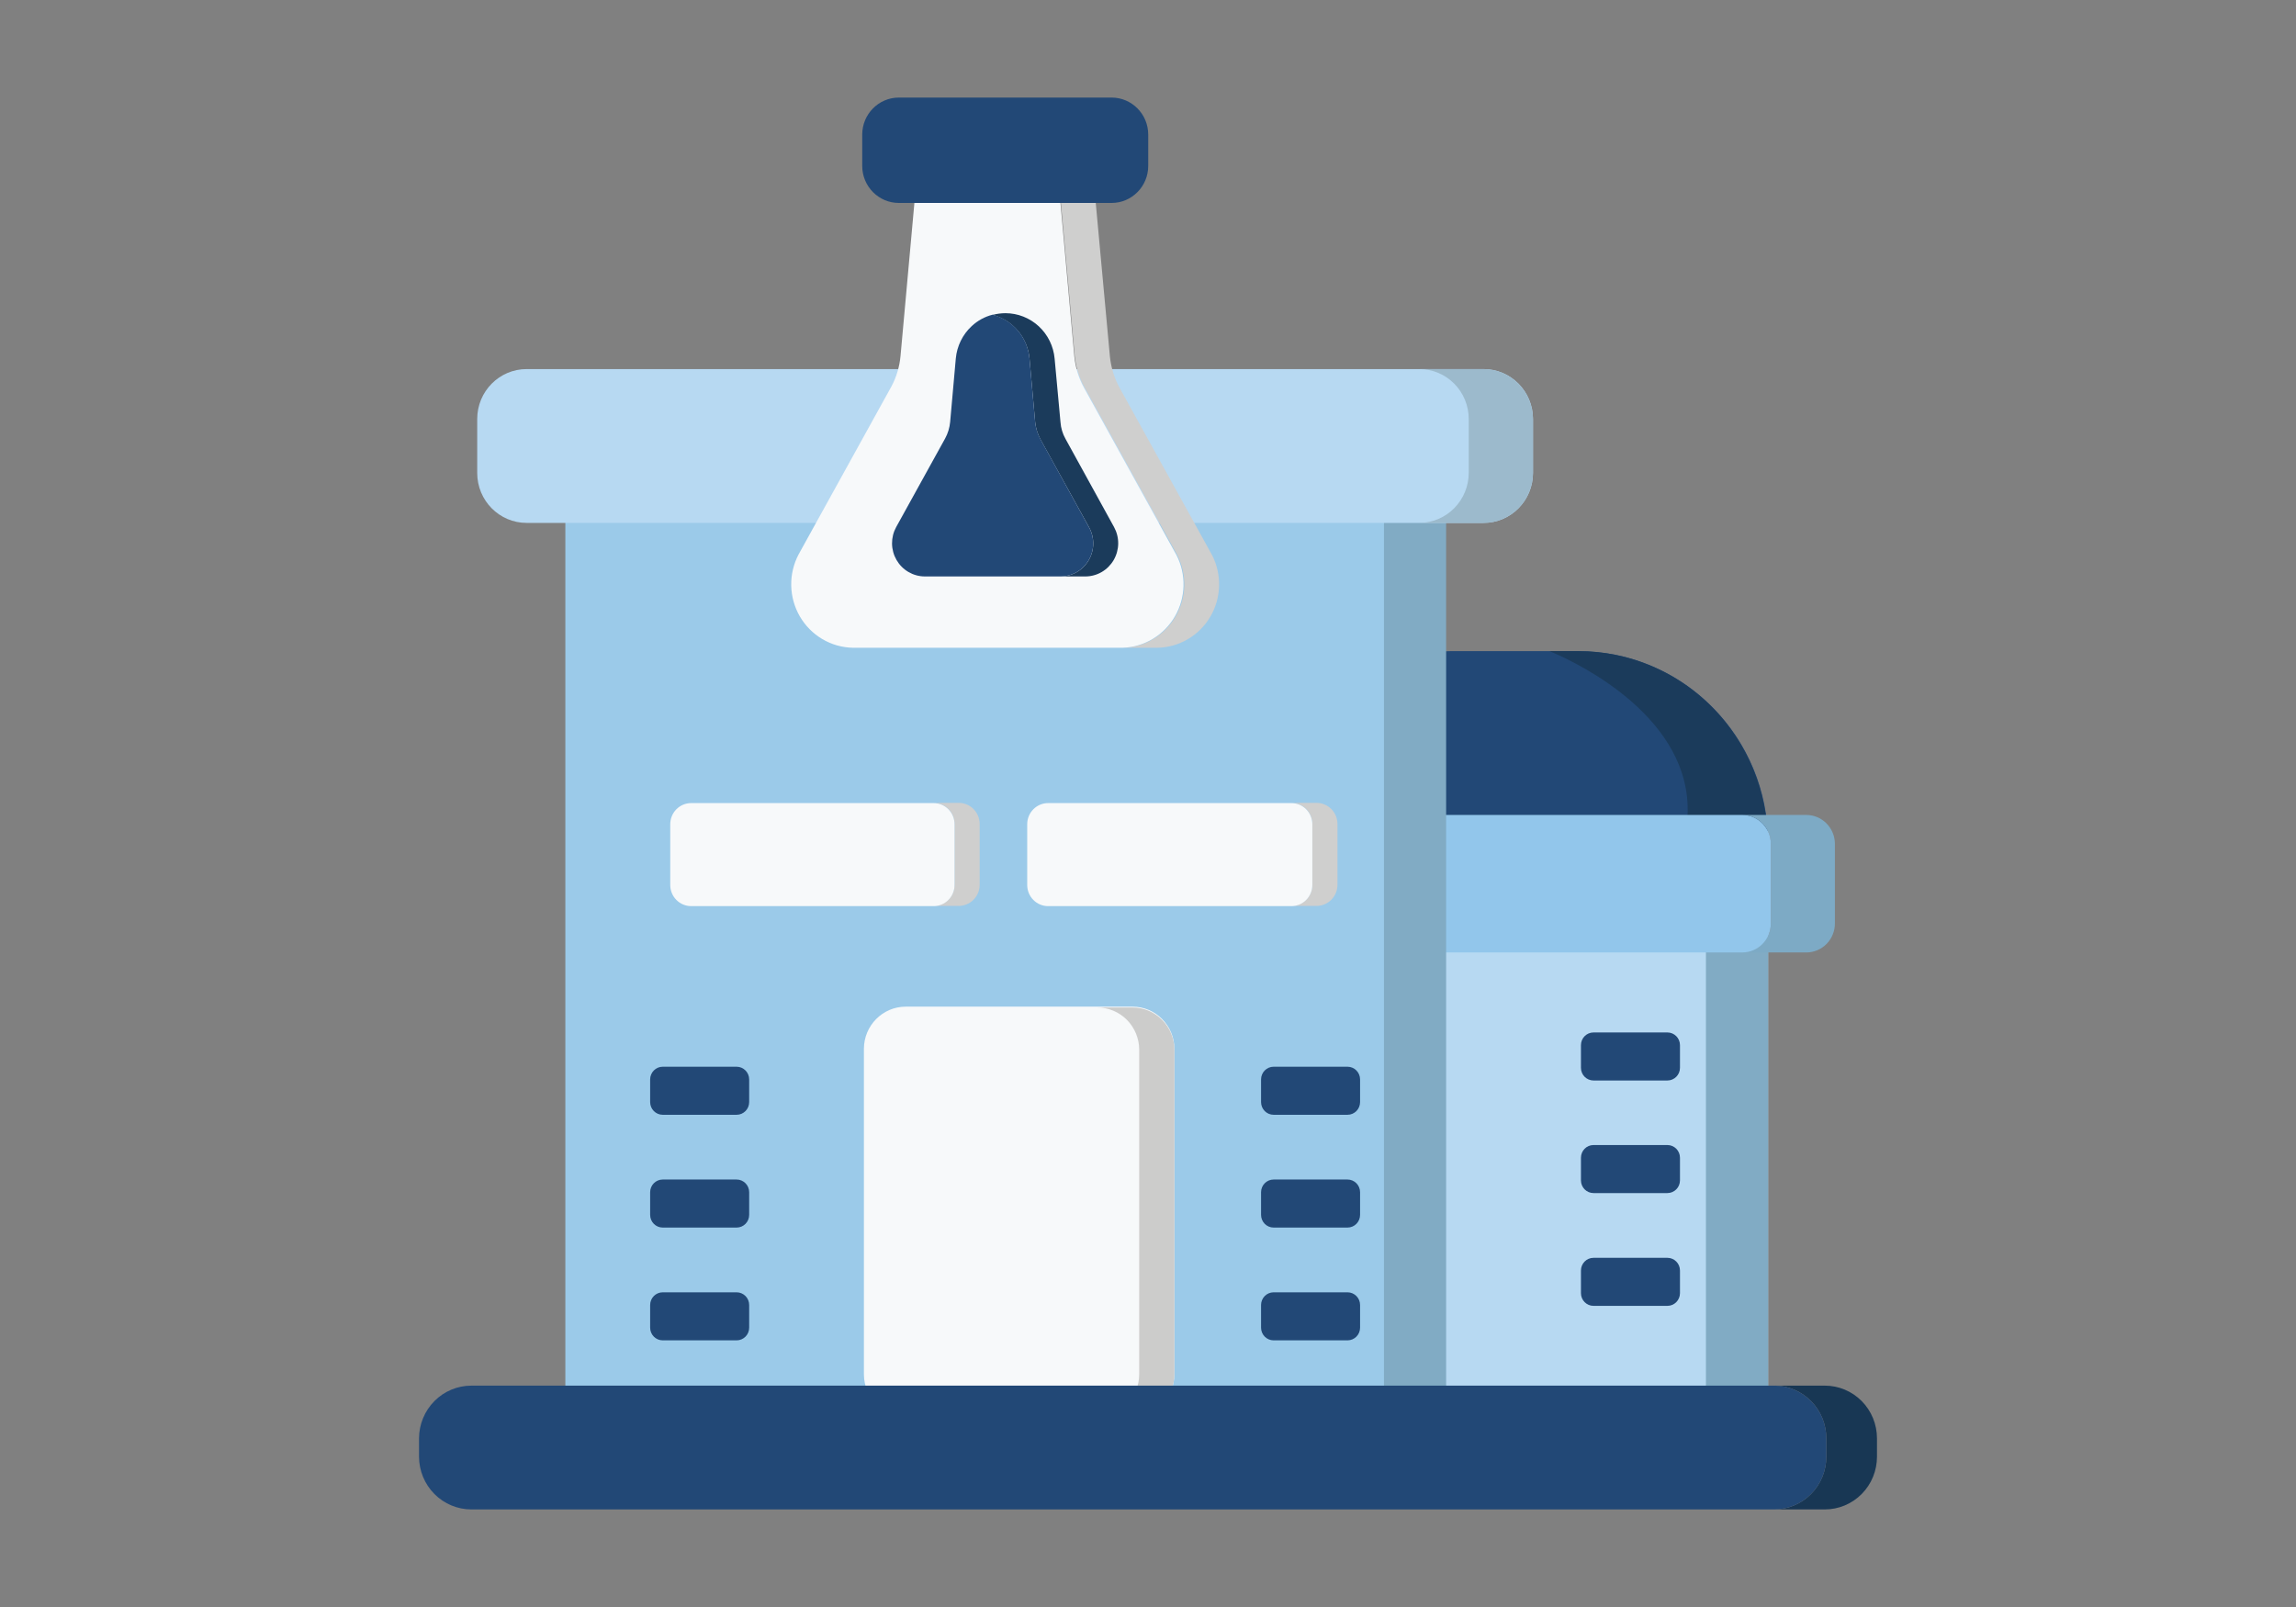 <svg width="200" height="140" viewBox="0 0 200 140" fill="none" xmlns="http://www.w3.org/2000/svg">
<rect x="0" y="0" width="200" height="140" fill="#808080" stroke="none"/>
<g clip-path="url(#clip0_673_15932)">
<path d="M137.494 56.727H126.37C117.245 56.727 109.848 64.204 109.848 73.429V82.278C109.848 91.502 117.245 98.98 126.37 98.98H137.494C146.619 98.98 154.017 91.502 154.017 82.278V73.429C154.017 64.204 146.619 56.727 137.494 56.727Z" fill="#224876"/>
<path d="M137.494 56.727H134.978C136.236 57.243 146.138 61.501 146.959 69.484C147.058 70.499 147.015 71.523 146.831 72.526H153.962C153.738 68.262 151.906 64.248 148.842 61.309C145.779 58.37 141.718 56.73 137.494 56.727Z" fill="#1B3B5B"/>
<path d="M154.017 80.914H94.365V128.255H154.017V80.914Z" fill="#B7D9F2"/>
<path d="M154.017 80.914H148.601V122.872H154.017V80.914Z" fill="#81ABC4"/>
<path d="M157.336 70.996H151.756C152.418 70.996 153.054 71.262 153.523 71.735C153.991 72.209 154.254 72.851 154.254 73.521V80.397C154.262 80.734 154.202 81.068 154.08 81.381C153.958 81.694 153.775 81.979 153.542 82.219C153.309 82.46 153.032 82.651 152.725 82.781C152.418 82.911 152.089 82.978 151.756 82.978H157.336C157.669 82.978 157.998 82.911 158.305 82.781C158.612 82.651 158.89 82.46 159.123 82.219C159.355 81.979 159.538 81.694 159.66 81.381C159.783 81.068 159.842 80.734 159.835 80.397V73.521C159.835 72.851 159.571 72.209 159.103 71.735C158.634 71.262 157.999 70.996 157.336 70.996Z" fill="#7DAAC5"/>
<path d="M151.756 70.996H96.864C95.484 70.996 94.365 72.126 94.365 73.521V80.453C94.365 81.848 95.484 82.978 96.864 82.978H151.756C153.136 82.978 154.254 81.848 154.254 80.453V73.521C154.254 72.126 153.136 70.996 151.756 70.996Z" fill="#92C6EB"/>
<path d="M125.841 33.572H49.247V128.274H125.841V33.572Z" fill="#9BCAE9"/>
<path d="M125.969 41.868H120.553V121.656H125.969V41.868Z" fill="#81ABC4"/>
<path d="M129.233 32.153H45.873C43.496 32.153 41.569 34.1 41.569 36.503V41.204C41.569 43.607 43.496 45.555 45.873 45.555H129.233C131.61 45.555 133.537 43.607 133.537 41.204V36.503C133.537 34.1 131.61 32.153 129.233 32.153Z" fill="#B7D9F2"/>
<path d="M81.325 69.945H83.514C83.997 69.945 84.461 70.139 84.803 70.485C85.145 70.83 85.337 71.299 85.337 71.788V77.079C85.337 77.568 85.145 78.037 84.803 78.383C84.461 78.728 83.997 78.923 83.514 78.923H81.325C81.809 78.923 82.273 78.728 82.615 78.383C82.957 78.037 83.149 77.568 83.149 77.079V71.807C83.151 71.563 83.106 71.321 83.015 71.096C82.925 70.87 82.791 70.664 82.621 70.491C82.452 70.318 82.25 70.181 82.027 70.087C81.805 69.993 81.566 69.945 81.325 69.945Z" fill="#CFCFCE"/>
<path d="M58.384 77.098V71.807C58.384 71.318 58.576 70.849 58.918 70.503C59.26 70.157 59.724 69.963 60.208 69.963H81.326C81.809 69.963 82.273 70.157 82.615 70.503C82.957 70.849 83.149 71.318 83.149 71.807V77.098C83.149 77.587 82.957 78.055 82.615 78.401C82.273 78.747 81.809 78.941 81.326 78.941H60.208C59.724 78.941 59.26 78.747 58.918 78.401C58.576 78.055 58.384 77.587 58.384 77.098Z" fill="#F7F9FA"/>
<path d="M112.492 69.945H114.681C115.164 69.945 115.628 70.139 115.97 70.485C116.312 70.83 116.504 71.299 116.504 71.788V77.079C116.504 77.568 116.312 78.037 115.97 78.383C115.628 78.728 115.164 78.923 114.681 78.923H112.492C112.976 78.923 113.44 78.728 113.782 78.383C114.124 78.037 114.316 77.568 114.316 77.079V71.807C114.318 71.563 114.273 71.321 114.182 71.096C114.092 70.87 113.958 70.664 113.788 70.491C113.619 70.318 113.417 70.181 113.194 70.087C112.972 69.993 112.733 69.945 112.492 69.945Z" fill="#CFCFCE"/>
<path d="M89.478 77.098V71.807C89.478 71.318 89.67 70.849 90.012 70.503C90.354 70.157 90.817 69.963 91.301 69.963H112.492C112.976 69.963 113.44 70.157 113.782 70.503C114.124 70.849 114.316 71.318 114.316 71.807V77.098C114.316 77.587 114.124 78.055 113.782 78.401C113.44 78.747 112.976 78.941 112.492 78.941H91.301C90.817 78.941 90.354 78.747 90.012 78.401C89.67 78.055 89.478 77.587 89.478 77.098Z" fill="#F7F9FA"/>
<path d="M98.65 87.698H78.9C76.886 87.698 75.253 89.349 75.253 91.385V119.72C75.253 121.756 76.886 123.407 78.9 123.407H98.65C100.665 123.407 102.298 121.756 102.298 119.72V91.385C102.298 89.349 100.665 87.698 98.65 87.698Z" fill="#F7F9FA"/>
<path d="M98.651 87.772H95.587C96.554 87.772 97.482 88.16 98.166 88.852C98.85 89.543 99.234 90.481 99.234 91.459V119.72C99.234 120.698 98.85 121.636 98.166 122.327C97.482 123.018 96.554 123.407 95.587 123.407H98.651C99.618 123.407 100.546 123.018 101.23 122.327C101.914 121.636 102.298 120.698 102.298 119.72V91.459C102.298 90.481 101.914 89.543 101.23 88.852C100.546 88.16 99.618 87.772 98.651 87.772Z" fill="#CCCCCB"/>
<path d="M64.165 92.933H57.727C57.123 92.933 56.633 93.429 56.633 94.04V96.012C56.633 96.623 57.123 97.118 57.727 97.118H64.165C64.769 97.118 65.259 96.623 65.259 96.012V94.04C65.259 93.429 64.769 92.933 64.165 92.933Z" fill="#224876"/>
<path d="M64.165 102.759H57.727C57.123 102.759 56.633 103.255 56.633 103.866V105.838C56.633 106.449 57.123 106.944 57.727 106.944H64.165C64.769 106.944 65.259 106.449 65.259 105.838V103.866C65.259 103.255 64.769 102.759 64.165 102.759Z" fill="#224876"/>
<path d="M64.165 112.585H57.727C57.123 112.585 56.633 113.081 56.633 113.692V115.664C56.633 116.275 57.123 116.77 57.727 116.77H64.165C64.769 116.77 65.259 116.275 65.259 115.664V113.692C65.259 113.081 64.769 112.585 64.165 112.585Z" fill="#224876"/>
<path d="M117.379 92.933H110.942C110.338 92.933 109.848 93.429 109.848 94.04V96.012C109.848 96.623 110.338 97.118 110.942 97.118H117.379C117.984 97.118 118.474 96.623 118.474 96.012V94.04C118.474 93.429 117.984 92.933 117.379 92.933Z" fill="#224876"/>
<path d="M117.379 102.759H110.942C110.338 102.759 109.848 103.255 109.848 103.866V105.838C109.848 106.449 110.338 106.944 110.942 106.944H117.379C117.984 106.944 118.474 106.449 118.474 105.838V103.866C118.474 103.255 117.984 102.759 117.379 102.759Z" fill="#224876"/>
<path d="M117.379 112.585H110.942C110.338 112.585 109.848 113.081 109.848 113.692V115.664C109.848 116.275 110.338 116.77 110.942 116.77H117.379C117.984 116.77 118.474 116.275 118.474 115.664V113.692C118.474 113.081 117.984 112.585 117.379 112.585Z" fill="#224876"/>
<path d="M145.245 89.947H138.807C138.203 89.947 137.713 90.442 137.713 91.053V93.026C137.713 93.636 138.203 94.132 138.807 94.132H145.245C145.849 94.132 146.339 93.636 146.339 93.026V91.053C146.339 90.442 145.849 89.947 145.245 89.947Z" fill="#224876"/>
<path d="M145.245 99.754H138.807C138.203 99.754 137.713 100.25 137.713 100.861V102.833C137.713 103.444 138.203 103.939 138.807 103.939H145.245C145.849 103.939 146.339 103.444 146.339 102.833V100.861C146.339 100.25 145.849 99.754 145.245 99.754Z" fill="#224876"/>
<path d="M145.245 109.58H138.807C138.203 109.58 137.713 110.076 137.713 110.687V112.659C137.713 113.27 138.203 113.765 138.807 113.765H145.245C145.849 113.765 146.339 113.27 146.339 112.659V110.687C146.339 110.076 145.849 109.58 145.245 109.58Z" fill="#224876"/>
<path d="M163.5 125.306V126.91C163.5 128.127 163.022 129.295 162.17 130.155C161.318 131.016 160.163 131.5 158.959 131.5H154.546C155.75 131.5 156.905 131.016 157.757 130.155C158.608 129.295 159.087 128.127 159.087 126.91V125.306C159.087 124.703 158.969 124.106 158.741 123.549C158.513 122.992 158.178 122.486 157.757 122.06C157.335 121.634 156.835 121.295 156.284 121.065C155.733 120.834 155.142 120.715 154.546 120.715H158.959C160.163 120.715 161.318 121.199 162.17 122.06C163.022 122.921 163.5 124.088 163.5 125.306Z" fill="#183754"/>
<path d="M159.087 125.306V126.91C159.087 128.127 158.608 129.295 157.757 130.155C156.905 131.016 155.75 131.5 154.546 131.5H41.059C39.853 131.5 38.696 131.017 37.842 130.157C36.987 129.296 36.505 128.129 36.5 126.91V125.306C36.505 124.087 36.987 122.919 37.842 122.059C38.696 121.198 39.853 120.715 41.059 120.715H154.546C155.75 120.715 156.905 121.199 157.757 122.06C158.608 122.921 159.087 124.088 159.087 125.306Z" fill="#224876"/>
<path d="M100.821 56.432H97.793C98.729 56.413 99.644 56.153 100.452 55.675C101.259 55.197 101.932 54.518 102.406 53.703C102.88 52.887 103.139 51.962 103.158 51.017C103.177 50.071 102.957 49.136 102.517 48.302L94.456 33.719C93.997 32.876 93.712 31.948 93.617 30.991L91.994 13.035H95.021L96.681 31.046C96.776 32.004 97.061 32.932 97.52 33.775L105.58 48.357C106.009 49.193 106.219 50.125 106.192 51.066C106.164 52.006 105.9 52.925 105.423 53.733C104.946 54.541 104.274 55.214 103.468 55.686C102.663 56.158 101.752 56.415 100.821 56.432Z" fill="#CFCFCE"/>
<path d="M97.794 56.432H74.287C73.351 56.413 72.436 56.153 71.629 55.675C70.821 55.197 70.148 54.518 69.674 53.703C69.201 52.887 68.942 51.962 68.922 51.017C68.903 50.071 69.123 49.136 69.563 48.302L77.642 33.682C78.089 32.85 78.362 31.934 78.445 30.991L80.068 13.09H91.958L93.581 31.046C93.676 32.004 93.961 32.932 94.42 33.775L102.481 48.357C102.907 49.187 103.117 50.113 103.093 51.048C103.069 51.983 102.811 52.896 102.343 53.703C101.875 54.509 101.212 55.182 100.416 55.66C99.621 56.137 98.718 56.403 97.794 56.432Z" fill="#F7F9FA"/>
<path d="M94.548 50.219H92.359C92.859 50.223 93.351 50.094 93.786 49.846C94.22 49.597 94.583 49.236 94.836 48.801C95.089 48.365 95.225 47.87 95.228 47.365C95.232 46.86 95.104 46.363 94.858 45.924L90.609 38.236C90.373 37.783 90.225 37.289 90.171 36.78L89.678 31.249C89.6 30.355 89.249 29.508 88.674 28.825C88.1 28.141 87.329 27.655 86.469 27.433C86.832 27.336 87.206 27.287 87.581 27.285C88.656 27.286 89.692 27.693 90.485 28.426C91.278 29.16 91.771 30.167 91.867 31.249L92.377 36.78C92.413 37.292 92.563 37.79 92.815 38.236L97.046 45.924C97.287 46.364 97.41 46.86 97.404 47.363C97.397 47.865 97.261 48.358 97.009 48.792C96.757 49.225 96.397 49.585 95.965 49.835C95.534 50.086 95.045 50.218 94.548 50.219Z" fill="#1B3B5B"/>
<path d="M92.359 50.219H80.541C80.045 50.215 79.559 50.08 79.13 49.828C78.701 49.577 78.344 49.217 78.094 48.784C77.844 48.351 77.709 47.859 77.703 47.358C77.698 46.857 77.821 46.362 78.061 45.923L82.328 38.199C82.57 37.755 82.719 37.266 82.766 36.761L83.258 31.231C83.358 30.149 83.852 29.143 84.644 28.41C85.16 27.929 85.787 27.586 86.468 27.415C87.328 27.636 88.099 28.123 88.674 28.806C89.249 29.49 89.6 30.337 89.678 31.231L90.17 36.761C90.224 37.27 90.372 37.764 90.608 38.218L94.857 45.923C95.104 46.363 95.231 46.86 95.228 47.365C95.224 47.87 95.088 48.365 94.835 48.801C94.582 49.236 94.22 49.597 93.785 49.846C93.35 50.094 92.858 50.223 92.359 50.219Z" fill="#224876"/>
<path d="M96.827 8.5H78.299C76.536 8.5 75.107 9.944 75.107 11.726V14.455C75.107 16.236 76.536 17.681 78.299 17.681H96.827C98.59 17.681 100.019 16.236 100.019 14.455V11.726C100.019 9.944 98.59 8.5 96.827 8.5Z" fill="#224876"/>
<path d="M129.215 32.153H123.635C124.776 32.153 125.871 32.611 126.678 33.427C127.485 34.243 127.939 35.349 127.939 36.503V41.186C127.939 42.341 127.486 43.45 126.679 44.269C125.873 45.087 124.778 45.55 123.635 45.555H129.215C130.361 45.555 131.461 45.095 132.271 44.275C133.082 43.456 133.537 42.344 133.537 41.186V36.503C133.532 35.348 133.075 34.241 132.265 33.426C131.455 32.61 130.358 32.153 129.215 32.153Z" fill="#9CBACC"/>
</g>
<defs>
<clipPath id="clip0_673_15932">
<rect width="127" height="123" fill="white" transform="translate(36.5 8.5)"/>
</clipPath>
</defs>
</svg>
